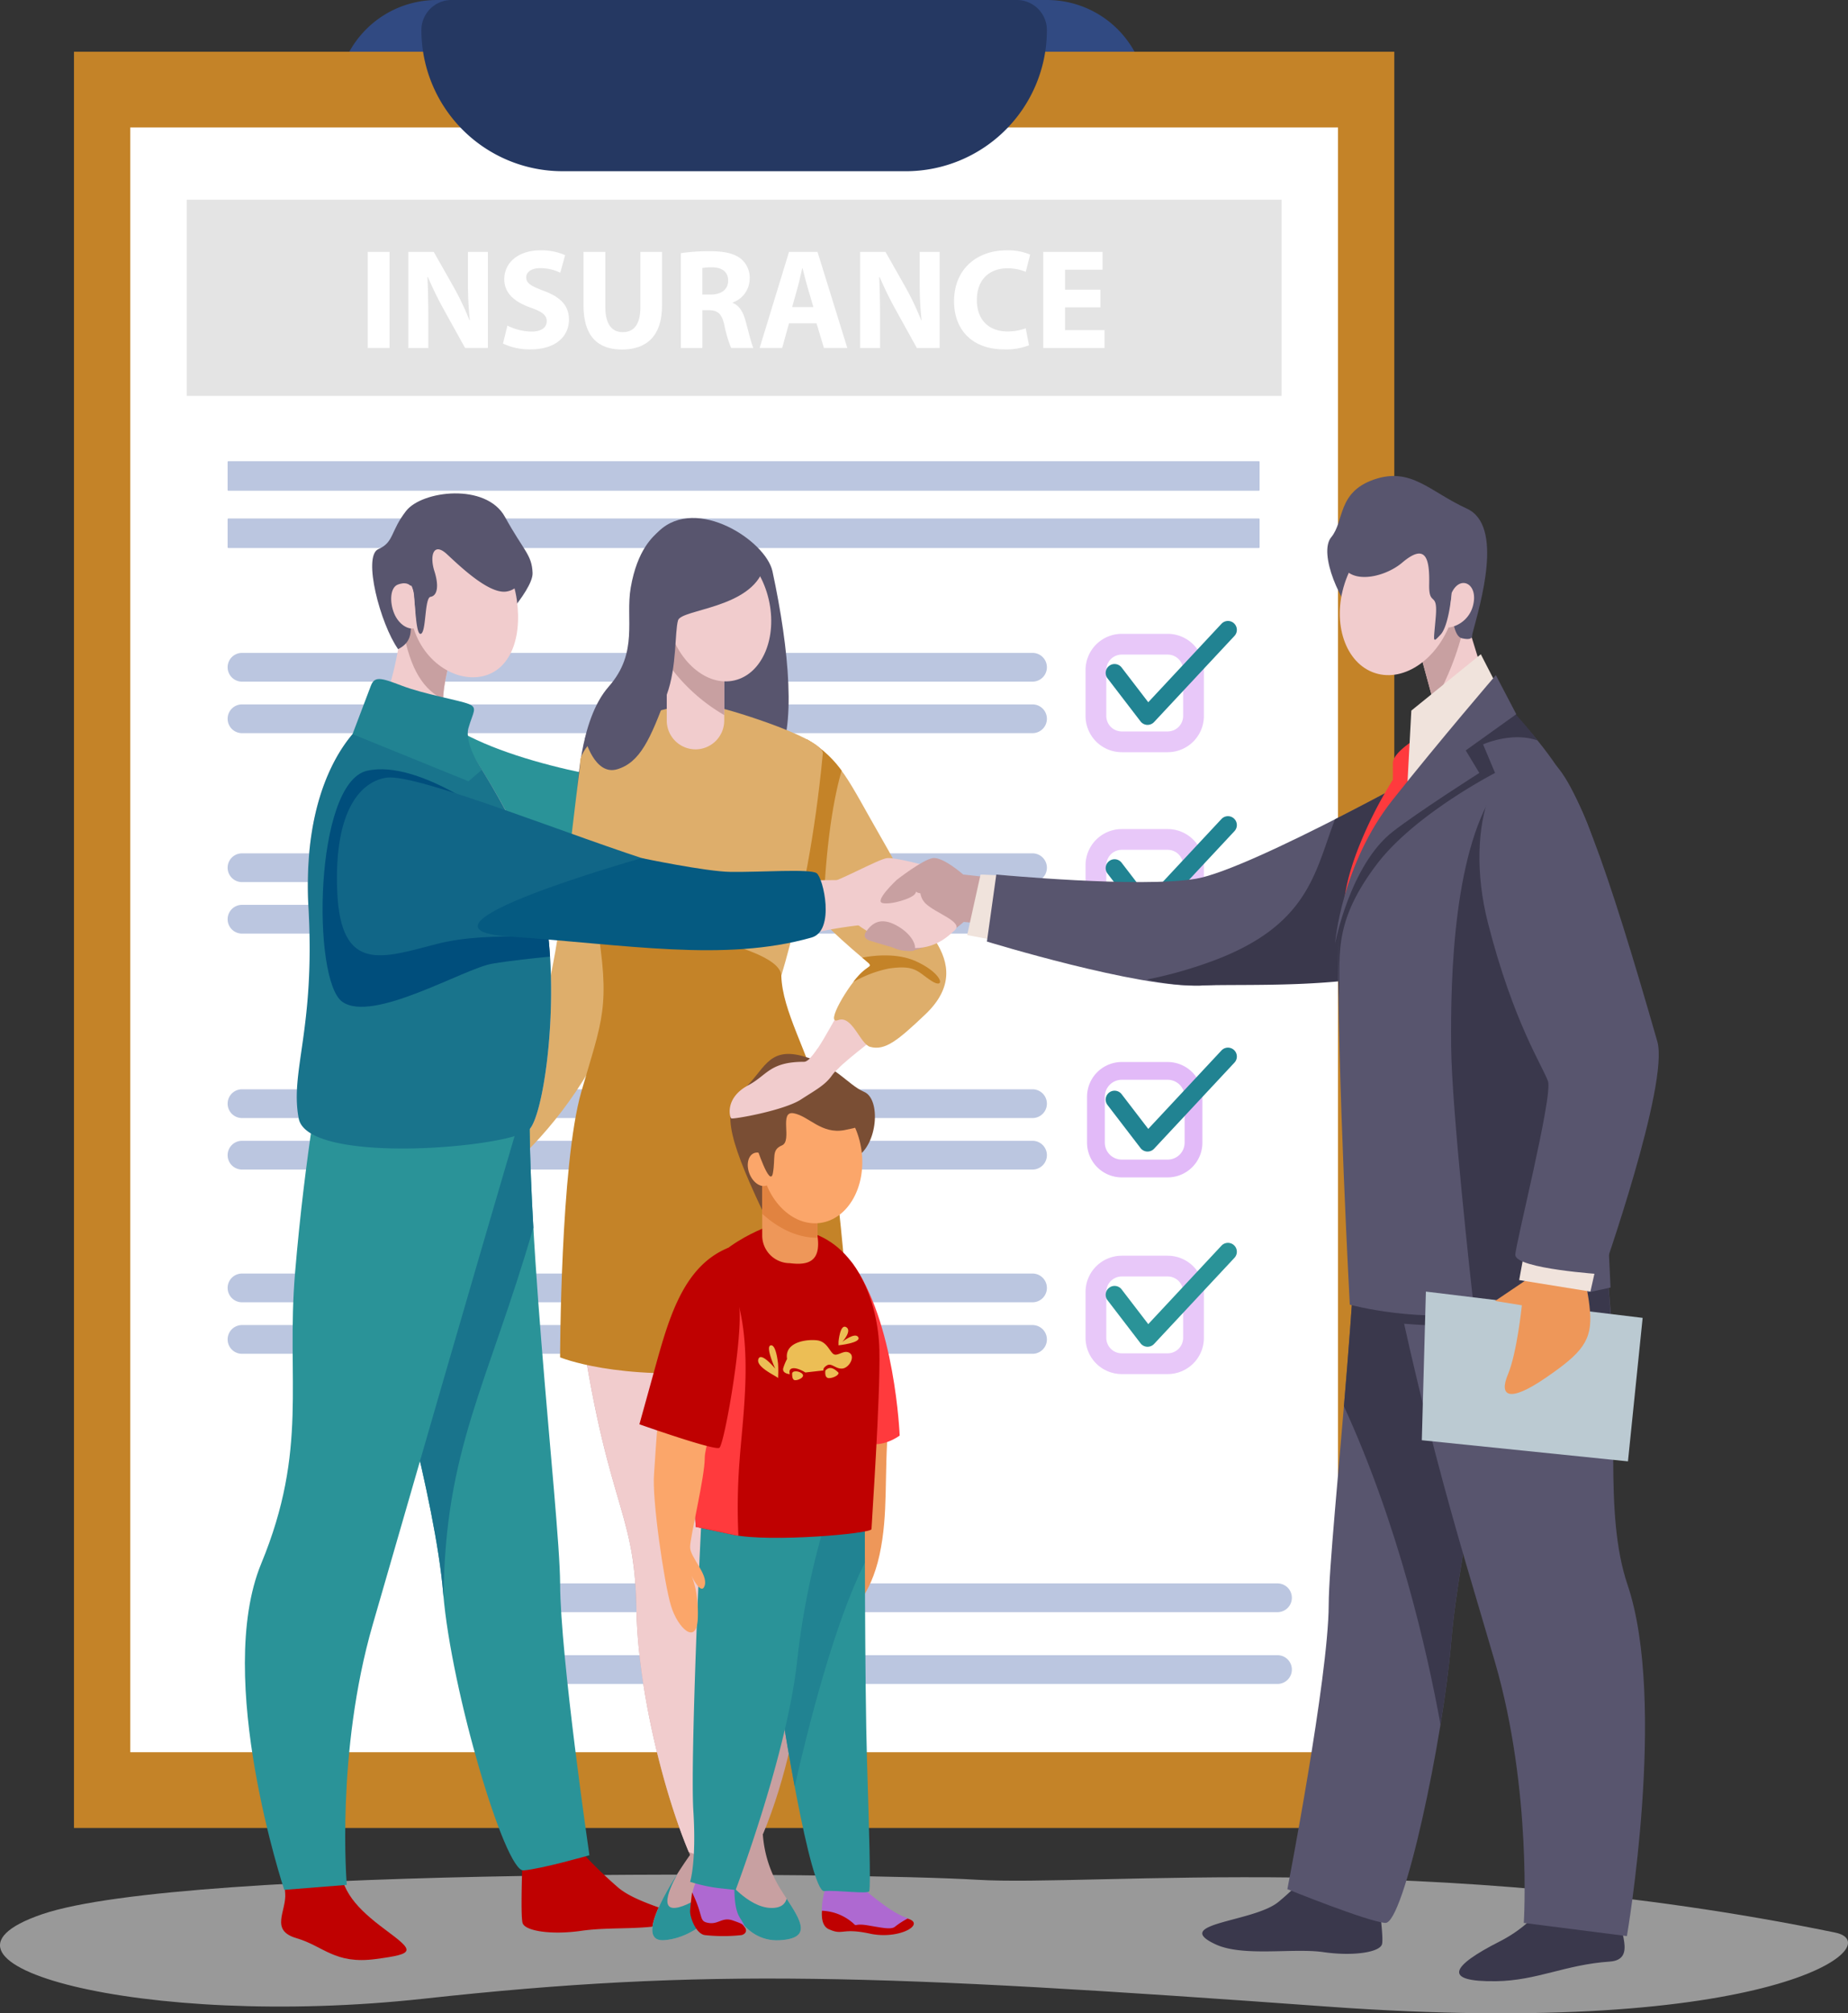 <svg xmlns="http://www.w3.org/2000/svg" xmlns:xlink="http://www.w3.org/1999/xlink" id="Group_4854" data-name="Group 4854" width="495" height="539.24" viewBox="0 0 495 539.24"><rect x="0" y="0" width="495" height="539.24" fill="#333333" stroke="none"/><defs><clipPath id="clip-path"><rect id="Rectangle_2919" data-name="Rectangle 2919" width="495" height="539.24" fill="none"></rect></clipPath><clipPath id="clip-path-2"><rect id="Rectangle_2918" data-name="Rectangle 2918" width="495.001" height="539.241" fill="none"></rect></clipPath><clipPath id="clip-path-3"><rect id="Rectangle_2912" data-name="Rectangle 2912" width="31.698" height="31.698" fill="none"></rect></clipPath><clipPath id="clip-path-6"><rect id="Rectangle_2917" data-name="Rectangle 2917" width="495" height="37.141" fill="#fff"></rect></clipPath></defs><g id="Group_4853" data-name="Group 4853" clip-path="url(#clip-path)"><g id="Group_4852" data-name="Group 4852" transform="translate(0 -0.001)"><g id="Group_4851" data-name="Group 4851" clip-path="url(#clip-path-2)"><path id="Path_3177" data-name="Path 3177" d="M227.45,26.749H444.405A26.75,26.75,0,0,0,417.655,0H254.2A26.75,26.75,0,0,0,227.45,26.749" transform="translate(-137.196 0.002)" fill="#314a82"></path><rect id="Rectangle_2910" data-name="Rectangle 2910" width="353.656" height="475.74" transform="translate(19.817 13.853)" fill="#c48328"></rect><rect id="Rectangle_2911" data-name="Rectangle 2911" width="323.494" height="435.165" transform="translate(34.898 34.14)" fill="#fff"></rect><path id="Path_3178" data-name="Path 3178" d="M429.868,319.219H153.845a.2.2,0,0,1-.2-.2v-7.51a.2.2,0,0,1,.2-.2H429.868a.2.2,0,0,1,.2.2v7.51a.2.2,0,0,1-.2.2" transform="translate(-92.678 -187.781)" fill="#bbc6e0"></path><path id="Path_3179" data-name="Path 3179" d="M429.868,357.881H153.845a.2.2,0,0,1-.2-.2v-7.51a.2.2,0,0,1,.2-.2H429.868a.2.2,0,0,1,.2.2v7.51a.2.2,0,0,1-.2.2" transform="translate(-92.678 -211.101)" fill="#bbc6e0"></path><path id="Path_3180" data-name="Path 3180" d="M369.247,448.387H157.5a3.849,3.849,0,1,1,0-7.7H369.247a3.849,3.849,0,1,1,0,7.7" transform="translate(-92.678 -265.818)" fill="#bbc6e0"></path><path id="Path_3181" data-name="Path 3181" d="M369.247,483.155H157.5a3.849,3.849,0,1,1,0-7.7H369.247a3.849,3.849,0,1,1,0,7.7" transform="translate(-92.678 -286.79)" fill="#bbc6e0"></path><path id="Path_3182" data-name="Path 3182" d="M369.247,583.69H157.5a3.849,3.849,0,1,1,0-7.7H369.247a3.849,3.849,0,1,1,0,7.7" transform="translate(-92.678 -347.431)" fill="#bbc6e0"></path><path id="Path_3183" data-name="Path 3183" d="M369.247,618.457H157.5a3.849,3.849,0,1,1,0-7.7H369.247a3.849,3.849,0,1,1,0,7.7" transform="translate(-92.678 -368.403)" fill="#bbc6e0"></path><path id="Path_3184" data-name="Path 3184" d="M369.247,742.949H157.5a3.849,3.849,0,1,1,0-7.7H369.247a3.849,3.849,0,1,1,0,7.7" transform="translate(-92.678 -443.495)" fill="#bbc6e0"></path><path id="Path_3185" data-name="Path 3185" d="M369.247,777.717H157.5a3.849,3.849,0,0,1,0-7.7H369.247a3.849,3.849,0,0,1,0,7.7" transform="translate(-92.678 -464.467)" fill="#bbc6e0"></path><path id="Path_3186" data-name="Path 3186" d="M369.247,867.309H157.5a3.849,3.849,0,1,1,0-7.7H369.247a3.849,3.849,0,1,1,0,7.7" transform="translate(-92.678 -518.508)" fill="#bbc6e0"></path><path id="Path_3187" data-name="Path 3187" d="M369.247,902.077H157.5a3.849,3.849,0,0,1,0-7.7H369.247a3.849,3.849,0,0,1,0,7.7" transform="translate(-92.678 -539.479)" fill="#bbc6e0"></path><path id="Path_3188" data-name="Path 3188" d="M534.608,1076.461H322.857a3.849,3.849,0,1,1,0-7.7H534.608a3.849,3.849,0,1,1,0,7.7" transform="translate(-192.423 -644.666)" fill="#bbc6e0"></path><path id="Path_3189" data-name="Path 3189" d="M534.608,1124.913H322.857a3.849,3.849,0,1,1,0-7.7H534.608a3.849,3.849,0,1,1,0,7.7" transform="translate(-192.423 -673.892)" fill="#bbc6e0"></path><g id="Group_4841" data-name="Group 4841" transform="translate(290.772 169.769)" opacity="0.8"><g id="Group_4840" data-name="Group 4840"><g id="Group_4839" data-name="Group 4839" clip-path="url(#clip-path-3)"><path id="Path_3190" data-name="Path 3190" d="M754.775,459.53h-12.3a9.709,9.709,0,0,1-9.7-9.7v-12.3a9.709,9.709,0,0,1,9.7-9.7h12.3a9.709,9.709,0,0,1,9.7,9.7v12.3a9.709,9.709,0,0,1-9.7,9.7m-12.3-26.143a4.147,4.147,0,0,0-4.142,4.143v12.3a4.147,4.147,0,0,0,4.142,4.143h12.3a4.147,4.147,0,0,0,4.142-4.143v-12.3a4.147,4.147,0,0,0-4.142-4.143Z" transform="translate(-732.775 -427.832)" fill="#e2baf8"></path></g></g></g><g id="Group_4844" data-name="Group 4844" transform="translate(290.772 222.054)" opacity="0.8"><g id="Group_4843" data-name="Group 4843"><g id="Group_4842" data-name="Group 4842" clip-path="url(#clip-path-3)"><path id="Path_3191" data-name="Path 3191" d="M754.775,591.3h-12.3a9.709,9.709,0,0,1-9.7-9.7v-12.3a9.709,9.709,0,0,1,9.7-9.7h12.3a9.709,9.709,0,0,1,9.7,9.7v12.3a9.709,9.709,0,0,1-9.7,9.7m-12.3-26.143a4.147,4.147,0,0,0-4.142,4.142v12.3a4.147,4.147,0,0,0,4.142,4.143h12.3a4.148,4.148,0,0,0,4.142-4.143v-12.3a4.147,4.147,0,0,0-4.142-4.142Z" transform="translate(-732.775 -559.597)" fill="#e2baf8"></path></g></g></g><path id="Path_3192" data-name="Path 3192" d="M757.592,446.972c-.039,0-.077,0-.115,0a2.381,2.381,0,0,1-1.775-.93l-8.843-11.534a2.381,2.381,0,0,1,3.779-2.9l7.131,9.3,19.61-21.011a2.381,2.381,0,1,1,3.482,3.249l-21.529,23.067a2.381,2.381,0,0,1-1.741.756" transform="translate(-450.202 -252.823)" fill="#218392"></path><path id="Path_3193" data-name="Path 3193" d="M757.592,578.738c-.039,0-.077,0-.115,0a2.381,2.381,0,0,1-1.775-.93l-8.843-11.533a2.381,2.381,0,0,1,3.779-2.9l7.131,9.3,19.61-21.011a2.381,2.381,0,1,1,3.482,3.249l-21.529,23.067a2.381,2.381,0,0,1-1.741.756" transform="translate(-450.202 -332.302)" fill="#218392"></path><path id="Path_3194" data-name="Path 3194" d="M755.378,747.727h-12.3a9.311,9.311,0,0,1-9.3-9.3v-12.3a9.311,9.311,0,0,1,9.3-9.3h12.3a9.311,9.311,0,0,1,9.3,9.3v12.3a9.311,9.311,0,0,1-9.3,9.3m-12.3-26.143a4.544,4.544,0,0,0-4.539,4.539v12.3a4.544,4.544,0,0,0,4.539,4.539h12.3a4.544,4.544,0,0,0,4.539-4.539v-12.3a4.544,4.544,0,0,0-4.539-4.539Z" transform="translate(-442.606 -432.379)" fill="#e2baf8"></path><g id="Group_4847" data-name="Group 4847" transform="translate(290.772 336.332)" opacity="0.8"><g id="Group_4846" data-name="Group 4846"><g id="Group_4845" data-name="Group 4845" clip-path="url(#clip-path-3)"><path id="Path_3195" data-name="Path 3195" d="M754.775,879.285h-12.3a9.709,9.709,0,0,1-9.7-9.7v-12.3a9.709,9.709,0,0,1,9.7-9.7h12.3a9.709,9.709,0,0,1,9.7,9.7v12.3a9.709,9.709,0,0,1-9.7,9.7m-12.3-26.143a4.147,4.147,0,0,0-4.142,4.142v12.3a4.147,4.147,0,0,0,4.142,4.143h12.3a4.147,4.147,0,0,0,4.142-4.143v-12.3a4.147,4.147,0,0,0-4.142-4.142Z" transform="translate(-732.775 -847.587)" fill="#e2baf8"></path></g></g></g><path id="Path_3196" data-name="Path 3196" d="M757.592,734.963c-.039,0-.077,0-.115,0a2.381,2.381,0,0,1-1.775-.93L746.86,722.5a2.381,2.381,0,0,1,3.779-2.9l7.131,9.3,19.61-21.011a2.381,2.381,0,0,1,3.482,3.249l-21.529,23.067a2.381,2.381,0,0,1-1.741.756" transform="translate(-450.202 -426.536)" fill="#218392"></path><path id="Path_3197" data-name="Path 3197" d="M757.592,866.728c-.039,0-.077,0-.115,0a2.381,2.381,0,0,1-1.775-.93l-8.843-11.533a2.381,2.381,0,0,1,3.779-2.9l7.131,9.3,19.61-21.011a2.381,2.381,0,1,1,3.482,3.249l-21.529,23.067a2.382,2.382,0,0,1-1.741.756" transform="translate(-450.202 -506.015)" fill="#2a9398"></path><path id="Path_3198" data-name="Path 3198" d="M414.2,45.856h-91.95a37.8,37.8,0,0,1-37.8-37.8A8.06,8.06,0,0,1,292.507,0H443.935a8.06,8.06,0,0,1,8.06,8.06,37.8,37.8,0,0,1-37.8,37.8" transform="translate(-171.576 0.002)" fill="#253862"></path><path id="Path_3199" data-name="Path 3199" d="M459.659,38.5h-153a1.289,1.289,0,0,1-1.289-1.289V7.5a.275.275,0,0,1,.275-.275H460.673a.275.275,0,0,1,.275.275V37.207a1.289,1.289,0,0,1-1.289,1.289" transform="translate(-184.196 -4.355)" fill="#3d415f" opacity="0"></path><rect id="Rectangle_2915" data-name="Rectangle 2915" width="293.252" height="52.546" transform="translate(50.019 53.494)" fill="#e4e4e4"></rect><rect id="Rectangle_2916" data-name="Rectangle 2916" width="5.841" height="25.73" transform="translate(98.502 67.47)" fill="#fff"></rect><path id="Path_3200" data-name="Path 3200" d="M275.652,195.759v-25.73h6.8l5.345,9.429a74.666,74.666,0,0,1,4.2,8.818h.114a95.482,95.482,0,0,1-.5-10.727v-7.52h5.345v25.73h-6.108l-5.5-9.926a95.538,95.538,0,0,1-4.466-9.086l-.115.038c.152,3.4.229,7.024.229,11.224v7.75Z" transform="translate(-166.271 -102.559)" fill="#fff"></path><path id="Path_3201" data-name="Path 3201" d="M340.713,189.127a14.846,14.846,0,0,0,6.452,1.6c2.672,0,4.085-1.107,4.085-2.786,0-1.6-1.222-2.52-4.314-3.627-4.276-1.489-7.063-3.856-7.063-7.6,0-4.39,3.665-7.75,9.735-7.75a15.761,15.761,0,0,1,6.566,1.3l-1.3,4.7a12.233,12.233,0,0,0-5.383-1.222c-2.52,0-3.741,1.146-3.741,2.482,0,1.642,1.45,2.367,4.772,3.627,4.543,1.68,6.68,4.047,6.68,7.673,0,4.314-3.321,7.979-10.384,7.979a16.835,16.835,0,0,1-7.291-1.565Z" transform="translate(-204.801 -101.92)" fill="#fff"></path><path id="Path_3202" data-name="Path 3202" d="M399.724,170.028V184.84c0,4.428,1.68,6.681,4.657,6.681,3.055,0,4.734-2.138,4.734-6.681V170.028h5.8v14.43c0,7.941-4.009,11.72-10.727,11.72-6.49,0-10.308-3.588-10.308-11.8V170.028Z" transform="translate(-237.586 -102.558)" fill="#fff"></path><path id="Path_3203" data-name="Path 3203" d="M459.587,170.082a51.162,51.162,0,0,1,7.75-.534c3.817,0,6.489.572,8.322,2.023a6.533,6.533,0,0,1,2.367,5.383,6.829,6.829,0,0,1-4.543,6.337v.114c1.794.725,2.787,2.443,3.436,4.81.8,2.9,1.6,6.261,2.1,7.254h-5.955a32.172,32.172,0,0,1-1.794-5.994c-.687-3.207-1.794-4.085-4.161-4.123h-1.756v10.117h-5.764Zm5.764,11.071h2.29c2.9,0,4.619-1.451,4.619-3.7,0-2.367-1.6-3.55-4.276-3.588a14.556,14.556,0,0,0-2.634.19Z" transform="translate(-277.219 -102.269)" fill="#fff"></path><path id="Path_3204" data-name="Path 3204" d="M520.647,189.154l-1.832,6.6h-6.032l7.864-25.73h7.635l7.979,25.73H530l-1.985-6.6Zm6.528-4.352-1.6-5.459c-.458-1.527-.916-3.436-1.3-4.963H524.2c-.382,1.527-.763,3.474-1.183,4.963l-1.527,5.459Z" transform="translate(-309.306 -102.558)" fill="#fff"></path><path id="Path_3205" data-name="Path 3205" d="M580.6,195.759v-25.73h6.8l5.345,9.429a74.661,74.661,0,0,1,4.2,8.818h.114a95.5,95.5,0,0,1-.5-10.727v-7.52h5.345v25.73H595.8l-5.5-9.926a95.526,95.526,0,0,1-4.466-9.086l-.115.038c.152,3.4.229,7.024.229,11.224v7.75Z" transform="translate(-350.215 -102.559)" fill="#fff"></path><path id="Path_3206" data-name="Path 3206" d="M664.081,194.395a16.574,16.574,0,0,1-6.6,1.107c-8.9,0-13.476-5.535-13.476-12.865,0-8.78,6.261-13.667,14.049-13.667a15.169,15.169,0,0,1,6.337,1.146l-1.184,4.619a12.555,12.555,0,0,0-4.886-.954c-4.619,0-8.208,2.786-8.208,8.513,0,5.154,3.054,8.4,8.246,8.4a14.53,14.53,0,0,0,4.848-.84Z" transform="translate(-388.455 -101.92)" fill="#fff"></path><path id="Path_3207" data-name="Path 3207" d="M719.529,184.879h-9.467v6.108h10.575v4.772H704.221v-25.73H720.1V174.8h-10.04v5.344h9.467Z" transform="translate(-424.779 -102.559)" fill="#fff"></path><g id="Group_4850" data-name="Group 4850" transform="translate(0 502.1)" opacity="0.5"><g id="Group_4849" data-name="Group 4849"><g id="Group_4848" data-name="Group 4848" clip-path="url(#clip-path-6)"><path id="Path_3209" data-name="Path 3209" d="M491.548,1280.851c-108.569-22.338-198.729-12.243-229.94-14.146s-212.105-3.834-250.322,9.234,26.82,30.9,102.265,22.623,121.85-6.6,241.962,2.114,150.877-16.771,136.036-19.824" transform="translate(0 -1265.34)" fill="#fff"></path></g></g></g><path id="Path_3210" data-name="Path 3210" d="M299.329,486.782c16.3,11.771,51.307,16.9,62.474,17.5s-6.2,31.388-6.2,31.388-30.018,3.622-44.2,0-12.072-48.892-12.072-48.892" transform="translate(-180.485 -293.621)" fill="#2a9398"></path><path id="Path_3211" data-name="Path 3211" d="M205.34,1249.867c.2,8.048,4.788,12.837,12.273,18.41,7.847,5.843,8.25,6.484-2.615,7.92s-13.883-3.493-21.127-5.606-2.616-7.243-3.018-12.073-1.089-12.676-1.089-12.676Z" transform="translate(-114.464 -751.48)" fill="#bf0101"></path><path id="Path_3212" data-name="Path 3212" d="M366.617,1245.843a121.522,121.522,0,0,0,11.267,11.145c6.439,5.555,22.736,7.448,14.889,9.52s-16.637.953-24.717,2.116-15.122.038-15.725-2.116,0-17.445,0-17.445Z" transform="translate(-212.361 -751.48)" fill="#bf0101"></path><path id="Path_3213" data-name="Path 3213" d="M410.946,353.126c10.1-9.589,28.666,2.636,30.417,10.763,4.5,20.907,6.5,42.526,1.017,51.02s-54.28,13.836-53.685,10.823.732-21.782,8.814-30.96,4.41-18.043,5.891-26.52c1.781-10.194,5.929-13.59,7.546-15.125" transform="translate(-234.454 -210.883)" fill="#58556e"></path><path id="Path_3214" data-name="Path 3214" d="M343.229,512.472c-3.44,24.363-6.76,70.237-16.72,81.4s-15.5,37.8-15.5,37.8,32.187-17.577,45.36-60.794c4.133-13.557-5.952-45.213-8.4-48.231s-4.74-10.178-4.74-10.178" transform="translate(-187.596 -309.117)" fill="#deae6b"></path><path id="Path_3215" data-name="Path 3215" d="M522.475,681.111c-1.989,2.415-7.319,14.119-10.021,14.119-9.205,0-9.884,3.609-14.878,6.253-6.413,3.4-5.055,8.6-4.6,8.9s14.1-2.089,18.681-5.073c3.8-2.478,6.506-3.83,8.362-6.546S532.371,688.2,532.371,688.2Z" transform="translate(-297.094 -410.839)" fill="#f1cccd"></path><path id="Path_3216" data-name="Path 3216" d="M532.137,498.972c9.312,5.626,11.023,10.857,20.177,26.752s10.764,21.629,14.386,27.364,4.829,12.374-2.817,19.617c-7.3,6.919-10.713,9.743-14.721,8.662-2.7-.729-4.834-8.594-8.587-7.169s2.886-9.641,6.306-12.76c1.863-1.7,2.616-1.569,2.012-2.344s-12.072-9.326-21.629-21.7,4.872-38.422,4.872-38.422" transform="translate(-316.068 -300.974)" fill="#deae6b"></path><path id="Path_3217" data-name="Path 3217" d="M592.751,646.427c-4.532-2.034-10.194-1.744-14.353-.956,1.069.9,1.744,1.458,1.878,1.631.6.775-.149.645-2.012,2.344a20.33,20.33,0,0,0-2.243,2.548,32.266,32.266,0,0,1,9.486-3.6c7.243-1.056,7.7.906,11.469,3.32s3.169-1.962-4.225-5.282" transform="translate(-347.451 -388.982)" fill="#c48328"></path><path id="Path_3218" data-name="Path 3218" d="M541.5,507.392a29.811,29.811,0,0,0-9.364-8.421s-14.43,26.048-4.872,38.422a113.492,113.492,0,0,0,9.27,10.5c.2-8.337,1.072-26.973,4.966-40.5" transform="translate(-316.068 -300.974)" fill="#c48328"></path><path id="Path_3219" data-name="Path 3219" d="M416.81,476.893c-12.474,2.817-22.541,6.5-25.117,13.732-1.25,3.512,5.986,61.467,13.229,67.906,13.98,12.426,37.022.8,37.022.8s10.463-26.056,14.614-69.8c1.08-3.946-23.869-11.692-27.893-12.5s-11.855-.15-11.855-.15" transform="translate(-236.18 -287.505)" fill="#deae6b"></path><path id="Path_3220" data-name="Path 3220" d="M450.419,1243.692s-17.094,23.659-6.833,22.822,16.962-11.4,16.962-11.4,3.561,11.979,13.823,11.422,4.474-6.833,0-14.16a32.155,32.155,0,0,1-4.45-14.179Z" transform="translate(-265.589 -746.868)" fill="#c8a0a1"></path><path id="Path_3221" data-name="Path 3221" d="M457.789,438.815a7.719,7.719,0,0,1-7.7-7.7V402.447a7.7,7.7,0,1,1,15.392,0v28.671a7.719,7.719,0,0,1-7.7,7.7" transform="translate(-271.492 -238.109)" fill="#f1cccd"></path><path id="Path_3222" data-name="Path 3222" d="M457.789,394.751a7.719,7.719,0,0,0-7.7,7.7v12.98a47.862,47.862,0,0,0,15.392,14.2V402.447a7.719,7.719,0,0,0-7.7-7.7" transform="translate(-271.492 -238.109)" fill="#c8a0a1"></path><path id="Path_3223" data-name="Path 3223" d="M476.764,380.635c2.406,10.256-1.69,19.988-9.149,21.738s-15.455-5.146-17.861-15.4,1.69-19.988,9.149-21.738,15.455,5.146,17.861,15.4" transform="translate(-270.872 -220.141)" fill="#f1cccd"></path><path id="Path_3224" data-name="Path 3224" d="M402.525,659.942s-23.992,18.108-16.3,77.41,15.844,57.491,16.3,86.01,12.675,67.9,19.918,75.6,25.03-33.559,25.03-70.178c0-21.4.01-31.676,4.99-65.176s3.932-82.389-15.986-103.665-33.951,0-33.951,0" transform="translate(-232.051 -392.366)" fill="#c8a0a1"></path><path id="Path_3225" data-name="Path 3225" d="M426.579,879.192c-.02-14.033-4.665-43.861-3.609-85.09l-30.6,40.785c7.214,48.285,14.355,48.455,14.778,75.1.343,21.61,7.443,49.454,14.015,65.027,4.27,1.533,7.139,3.332,7.9,5.592a24.214,24.214,0,0,0,2.092,5.188c.144-.093.29-.194.436-.3.351-2.526-1.481-15.415-3.487-34.167-3.39-31.7-1.5-58.1-1.522-72.134" transform="translate(-236.673 -478.994)" fill="#f1cccd"></path><path id="Path_3226" data-name="Path 3226" d="M387.753,620.936c3.99,23.445,1.595,26.614-4,46.08s-5.666,71.072-5.666,71.072,15.165,6.337,44.514,3.621,33.422-5.885,33.422-5.885-3.337-50.248-7.554-65.187-10.81-25.155-11.135-34.759-49.583-14.942-49.583-14.942" transform="translate(-228.059 -374.542)" fill="#c48328"></path><path id="Path_3227" data-name="Path 3227" d="M443.586,1281.158c10.262-.837,16.962-11.4,16.962-11.4s3.561,11.979,13.822,11.422c8.813-.479,5.788-5.175,1.925-11.133-.352,1.339-1.443,2.591-4.339,2.479-6.061-.234-11.755-7.6-11.755-7.6s-10.578,8.149-14.5,7.568,1.909-10.015,1.914-10.023c-4.368,6.743-11.55,19.3-4.026,18.684" transform="translate(-265.588 -761.511)" fill="#2a9398"></path><path id="Path_3228" data-name="Path 3228" d="M577.679,957.7c-1.207,13.581.052,23.843-2.388,35.01s-7.574,14.788-7.574,14.788l-4.524-52.213Z" transform="translate(-339.712 -576.217)" fill="#ee9759"></path><path id="Path_3229" data-name="Path 3229" d="M501.523,753.227c-9.758-20.674-10.714-27.464-5.131-32.293s6.489-11.469,15.694-9.054,12.223,7.7,16.751,9.658,3.622,14.185-2.113,17.505-25.2,14.184-25.2,14.184" transform="translate(-297.358 -429.089)" fill="#7a4e34"></path><path id="Path_3230" data-name="Path 3230" d="M478.542,1269.7s-.4,6.269,1.333,9.093,3.019,4.107-3.527,4.235-8.342-1.54-8.856-5.519-.446-5.173.483-7.592,10.567-.218,10.567-.218" transform="translate(-281.794 -765.315)" fill="#ae69d1"></path><path id="Path_3231" data-name="Path 3231" d="M565.356,1271.558s7.394,6.64,11.771,8.149-1.761,4.829-9.49,3.169-7.109.6-11.033-1.207-.327-11.446-.327-11.446Z" transform="translate(-334.632 -766.186)" fill="#ae69d1"></path><path id="Path_3232" data-name="Path 3232" d="M538.309,1001.475s0,50.4.6,70.019,1.008,32.9.617,35.077c-.165.917-8.477-.3-12.1,0s-11.292-45.036-14.474-69.482-4.527-42.253-4.527-42.253Z" transform="translate(-306.68 -600.074)" fill="#2a9398"></path><path id="Path_3233" data-name="Path 3233" d="M513.525,1040.843c1.5,11.508,3.99,27.644,6.587,41.471,3.57-15.761,10.613-43.762,18.8-59.95-.032-9.973-.032-17.134-.032-17.134l-18.761-4.169c-3.656.682-7.277,1.357-10.744,2,.594,6.762,1.923,20.639,4.154,37.781" transform="translate(-307.248 -603.83)" fill="#218392"></path><path id="Path_3234" data-name="Path 3234" d="M469.762,984.187c-1.509,24.748-3.85,81.811-3.054,94.465.864,13.732-.869,19.014-.869,19.014a41.52,41.52,0,0,0,8.752,1.811l3.445.382s13.758-36.3,16.474-61.347a208.043,208.043,0,0,1,9.96-44.667Z" transform="translate(-280.989 -593.651)" fill="#2a9398"></path><path id="Path_3235" data-name="Path 3235" d="M574.686,851.863c11.682,15.687,12.889,46.471,12.889,46.471s-4.764,3.622-9.324,1.811-3.565-48.282-3.565-48.282" transform="translate(-346.59 -513.835)" fill="#ff3a3d"></path><path id="Path_3236" data-name="Path 3236" d="M497.081,828.4C510.964,831.575,516.7,847.57,517,860.247s-2.113,46.78-2.113,47.987-27.162,3.622-37.122,1.509l-9.96-2.113s-2.717-50.4,0-62.776,20.523-18.108,20.523-18.108Z" transform="translate(-281.448 -498.684)" fill="#bf0101"></path><path id="Path_3237" data-name="Path 3237" d="M529.673,909.574c-.754-4.6,5.4-5.357,8.134-4.98s3.38,3.4,4.527,3.773,2.731-1.385,4.164-.353-.226,3.975-2.037,4.126-2.867-1.635-4.15-.818-.754,1.346-.981,1.346-4.754.528-4.754.528-1.961-1.282-3.32-1.132-.845,1.584-.845,1.584-2.249-.151-1.721-1.735a12.967,12.967,0,0,1,.981-2.339" transform="translate(-318.853 -545.591)" fill="#ecbe55"></path><path id="Path_3238" data-name="Path 3238" d="M557.076,924.035c1.377-1.529,2.792-.075,3.4.453s-1.066,1.569-2.415,1.584-.981-2.037-.981-2.037" transform="translate(-335.995 -556.958)" fill="#ecbe55"></path><path id="Path_3239" data-name="Path 3239" d="M534.7,926.374c-.151-1.132,2.113-.906,2.792,0s-1.509,1.811-2.188,1.584-.6-1.584-.6-1.584" transform="translate(-322.52 -558.317)" fill="#ecbe55"></path><path id="Path_3240" data-name="Path 3240" d="M517.089,916.844c-.151-.453-5.96-2.867-5.281-5.055s4.527,2.528,4.527,2.528-2.641-5.772-1.283-6.225,1.886,3.622,2.037,4.829a32.244,32.244,0,0,1,0,3.924" transform="translate(-308.684 -547.73)" fill="#ecbe55"></path><path id="Path_3241" data-name="Path 3241" d="M566.022,899.512s.4-4.9,2.061-3.924-1.031,3.924-1.031,3.924,3.445-2.716,4.275-1.207-5.305,2.153-5.305,2.153Z" transform="translate(-341.419 -540.131)" fill="#ecbe55"></path><path id="Path_3242" data-name="Path 3242" d="M479.591,904.371c1.222-15.392,4.513-36.82-4.843-52.213l-2.5-.294a17.858,17.858,0,0,0-4.437,8.141c-2.716,12.374,0,62.776,0,62.776l9.96,2.113c.452.1.941.182,1.459.26a162.438,162.438,0,0,1,.366-20.783" transform="translate(-281.448 -513.835)" fill="#ff3a3d"></path><path id="Path_3243" data-name="Path 3243" d="M521.91,809.481a7.416,7.416,0,0,1-7.394-7.394V788.505a7.394,7.394,0,0,1,14.788,0v13.582c1.071,7.1-2.626,8-7.394,7.394" transform="translate(-310.351 -471.158)" fill="#ee9759"></path><path id="Path_3244" data-name="Path 3244" d="M529.3,802.683v-17.95a3.632,3.632,0,0,0-3.622-3.622h-7.545a3.632,3.632,0,0,0-3.622,3.622v11.514c5.863,5.3,11.213,6.453,14.788,6.436" transform="translate(-310.351 -471.158)" fill="#e18340"></path><path id="Path_3245" data-name="Path 3245" d="M540.283,752.353c1.346,9.716-3.586,18.427-11.015,19.456s-14.544-6.012-15.89-15.728,3.586-18.427,11.015-19.456,14.544,6.012,15.89,15.728" transform="translate(-309.531 -444.264)" fill="#fba66a"></path><path id="Path_3246" data-name="Path 3246" d="M456.731,852.606c-13.53,6.036-14.737,49.8-15.341,56.438s2.716,29.275,4.527,35.311,6.932,10.821,7.2,3.308-1.771-11.457-1.771-11.457,2.716,5.734,3.622,2.717-3.924-7.545-3.924-10.262,3.924-18.712,3.924-23.843,7.545-21.73,7.545-35.311-5.785-16.9-5.785-16.9" transform="translate(-266.198 -514.283)" fill="#fba66a"></path><path id="Path_3247" data-name="Path 3247" d="M455.444,842.2c-12.364,5.035-16.131,19.521-19.982,33.4l-3.851,13.883s20.221,7.157,21.429,6.295,5.734-25.912,5.432-36.174a58.38,58.38,0,0,0-3.028-17.409" transform="translate(-260.344 -508.006)" fill="#bf0101"></path><path id="Path_3248" data-name="Path 3248" d="M511.062,781.315c.91,2.4.334,4.841-1.288,5.457s-3.674-.83-4.585-3.228-.334-4.841,1.288-5.457,3.674.83,4.585,3.228" transform="translate(-304.465 -469.248)" fill="#fba66a"></path><path id="Path_3249" data-name="Path 3249" d="M506.084,747.433s3.758,11.649,4.52,7.409-.446-6.2,2.421-7.409-.905-9.356,3.169-8.6,7.394,5.675,13.581,4.5,8.752-2.536,6.187-6.006-23.692-6.791-23.692-6.791l-8.982,10.288Z" transform="translate(-303.579 -440.649)" fill="#7a4e34"></path><path id="Path_3250" data-name="Path 3250" d="M556.6,1294.627c3.924,1.811,3.3-.453,11.033,1.207s14.806-2.415,10.43-3.924c-.1-.035-.21-.076-.317-.116a21.738,21.738,0,0,0-3.44,2.228c-1.006.8-3.622.2-7.22-.4s-2.974.437-3.846-.5a13.3,13.3,0,0,0-8.442-3.414c-.145,2.152.205,4.186,1.8,4.923" transform="translate(-334.633 -777.936)" fill="#bf0101"></path><path id="Path_3251" data-name="Path 3251" d="M466.361,1277.3c3.219,6.559,1.683,7.728,4.4,8.184s3.636-1.665,6.539-.652,2.506,1.006,3.164,1.811.357,1.787-.85,2.1a45.755,45.755,0,0,1-9.859,0c-2.414-.39-4.024-4.9-3.923-6.521s.53-4.923.53-4.923" transform="translate(-280.982 -770.453)" fill="#bf0101"></path><path id="Path_3252" data-name="Path 3252" d="M258.175,374.74c-4.767-6.7-9.555-24.918-5.3-26.78s3.192-4.788,7.449-10.242,21.414-7.581,26.468,1.6,7.222,10.109,7.4,15.03S282.27,371.5,282.27,371.5Z" transform="translate(-151.538 -200.878)" fill="#58556e"></path><path id="Path_3253" data-name="Path 3253" d="M516.154,707.548c-1.389,2.083-2.718,3.628-3.7,3.628-9.205,0-9.884,3.609-14.878,6.253-6.413,3.4-5.055,8.6-4.6,8.9s14.1-2.089,18.681-5.074c3.8-2.478,6.506-3.83,8.362-6.546a14.481,14.481,0,0,1,1.878-2.029,42.265,42.265,0,0,1-5.74-5.136" transform="translate(-297.094 -426.785)" fill="#f1cccd"></path><path id="Path_3254" data-name="Path 3254" d="M235.125,378.779s-3.018,37.155-9.658,41.213-19.315,19.148-17.5,51.744,4.226,46.654,6.64,59.242,47.685,4.917,52.515,0,10.262-49.885,0-72.672-21.73-35.665-22.938-41.3,6.64-28.269,6.64-28.269Z" transform="translate(-125.335 -228.475)" fill="#f1cccd"></path><path id="Path_3255" data-name="Path 3255" d="M282.517,415.789c-.151-7.1,6.763-27.05,6.763-27.05l-15.694-9.96s-.658,8.1-2.036,17.148c2.036,12.58,6.11,17.409,10.966,19.862" transform="translate(-163.797 -228.475)" fill="#c8a0a1"></path><path id="Path_3256" data-name="Path 3256" d="M305.233,377.887c1.512,10.914-2.248,19.459-10.106,20.548s-16.839-5.691-18.352-16.605,3.632-20.644,11.49-21.734,15.455,6.877,16.967,17.791" transform="translate(-166.789 -217.145)" fill="#f1cccd"></path><path id="Path_3258" data-name="Path 3258" d="M299.2,701.327c-3.169,38.113,7.548,124.124,7.621,143.589s7.849,72.692,7.849,72.692-12.675,3.642-17.655,4.065-19.362-48.238-21.49-74.041-15.587-71.594-15.587-71.594l4.609-78.562Z" transform="translate(-156.79 -420.71)" fill="#2a9398"></path><path id="Path_3259" data-name="Path 3259" d="M299.2,701.327l-34.653-3.851-4.609,78.562s13.459,45.791,15.587,71.594c.028.336.058.678.09,1.023.258-39.77,11.821-57.033,24.04-99.142-1.052-18.493-1.482-35.849-.456-48.186" transform="translate(-156.79 -420.71)" fill="#19748c"></path><path id="Path_3260" data-name="Path 3260" d="M240.756,726.487c-16.3,55.228-31.235,107.287-41.194,141.691s-6.966,69.77-6.966,69.77l-16.749,1.336s-18.837-56.709-6.162-87.4,6.646-49.185,9.054-77.862c2.716-32.35,7.283-55.989,7.283-55.989Z" transform="translate(-99.707 -433.109)" fill="#2a9398"></path><path id="Path_3261" data-name="Path 3261" d="M262.612,519.687a215.954,215.954,0,0,0-15.8-28.549,61.254,61.254,0,0,0-7.244-.576c-4.671-.092-12.8-6.085-17.653-10.022a4.264,4.264,0,0,1-.953.833c-6.64,4.058-19.316,19.148-17.5,51.743s-5.03,43.725-2.616,56.312,56.941,7.847,61.77,2.93,10.262-49.885,0-72.672" transform="translate(-120.831 -289.857)" fill="#19748c"></path><path id="Path_3262" data-name="Path 3262" d="M242.863,460.164l-4.9,12.928,31.058,12.625,3.587-3.079s-4.794-6.981-3.587-11.207,2.616-5.433,0-6.439-11.918-2.615-17.729-4.828-7.418-2.663-8.427,0" transform="translate(-143.536 -276.461)" fill="#218392"></path><path id="Path_3263" data-name="Path 3263" d="M278.668,569.412c-.617-9.7-2.292-19.16-5.546-26.386-1.2-2.663-2.414-5.182-3.628-7.578l-3.917-1.7s-21.73-17.348-35.915-14.112-14.788,56.078-6.639,61.871,32.595-8.913,40.14-10.191c4.9-.83,11.487-1.52,15.505-1.9" transform="translate(-131.341 -313.195)" fill="#004e7c"></path><path id="Path_3264" data-name="Path 3264" d="M339.6,551.028c-8.866-.015-17.94-.755-25.462-3.062-22.636-6.941-65.006-24.292-73.339-23.157-6.533.89-14.185,8.067-13.28,30.4s12.374,17.806,26.7,14.142,33.654-1.422,59.92,0c8.9.482,18.65-.954,27.648-3.061-.488-5.117-1.234-10.186-2.186-15.263" transform="translate(-137.196 -316.527)" fill="#116687"></path><path id="Path_3265" data-name="Path 3265" d="M551.073,594.386c-1.534-.832-14.594-.151-27.079-.469.777,4.36,2.8,11.577,3.265,15.98a109.621,109.621,0,0,1,24.068-4.284s2.527-9.717-.254-11.226" transform="translate(-316.068 -358.244)" fill="#f1cccd"></path><path id="Path_3266" data-name="Path 3266" d="M390.148,582.883c8,.127,21.275-.871,23.1.341s5.056,15.43-1.34,17.247c-23.384,6.639-49.641,1.867-81.029-.274s35.548-21,35.548-21,17.06,3.584,23.721,3.689" transform="translate(-194.531 -349.363)" fill="#055a81"></path><path id="Path_3267" data-name="Path 3267" d="M263.511,383.689c5.331-2.634,2.682-7.754,3.147-11.149s-1.017-6.113.256-5.885.988,13.032,2.594,12.948,1.009-9.66,2.7-9.926,2.36-2.649,1.03-6.845-.266-7.919,3.325-4.594,11.572,11.04,16.227,9.975a5.146,5.146,0,0,0,3.99-6.384c-.4-.532-12.37-13.966-12.37-13.966l-23.675,13.566-.665,12.37Z" transform="translate(-156.874 -209.828)" fill="#58556e"></path><path id="Path_3268" data-name="Path 3268" d="M270.166,396.817c.319,3.216.427,8.093.707,8.793-2.109.861-4.809-.868-6.03-3.861s-1.108-6.92,1.028-7.712c1.33-.494,3.924-.965,4.3,2.78" transform="translate(-159.279 -237.479)" fill="#f1cccd"></path><path id="Path_3269" data-name="Path 3269" d="M442.742,369.225c-3.357,10.865-22.069,11.016-22.975,14.034s-.279,12.453-3.018,19.919c-4.376,11.929-7.188,18.158-13.28,19.969s-8.656-8.282-8.656-8.282,10.919-14.4,11.523-14.705,6.351-37.122,6.351-37.122,14.625-2.683,15.38-3.077,11.318,4.284,11.318,4.284Z" transform="translate(-238.148 -217.11)" fill="#58556e"></path><path id="Path_3270" data-name="Path 3270" d="M557.24,586.057c2.328,0,14.249-6.675,16.513-6.884s11.167,2.216,11.167,2.216-17.175,13.314-17.491,13.141-10.189-8.473-10.189-8.473" transform="translate(-336.122 -349.344)" fill="#f1cccd"></path><path id="Path_3271" data-name="Path 3271" d="M625.929,606.427l-12.975-1.263s-6.947,6.153-13.28,7.583-11.469-5.352-11.469-5.352l9.831-11.524,17.332-1.955L628.5,595.26Z" transform="translate(-354.8 -358.244)" fill="#c8a0a1"></path><path id="Path_3272" data-name="Path 3272" d="M574.494,603.469s8.006,6.449,14.8,7.372,10.564-2.383,12.978-4.615-5.131-4.524-7.847-7.185-.754-7.064-.754-7.064H581.806Z" transform="translate(-346.529 -357.075)" fill="#f1cccd"></path><path id="Path_3273" data-name="Path 3273" d="M629.677,585l-13.126-1.44s-5.433-4.8-8.149-4.4S598.733,585,598.733,585s-5.95,5.568-3.875,6.172,8.112-1.152,8.866-2.538-1.509.48,5.282,0,7.545-1.679,7.545-1.679L629.677,588Z" transform="translate(-358.548 -349.328)" fill="#c8a0a1"></path><path id="Path_3274" data-name="Path 3274" d="M583.909,624.856c1.716-2.64,4.108-4.209,8.345-1.869s5.47,5.634,4.689,6.606-8.764-1.615-11.753-2.517c-2.321-.7-1.281-2.22-1.281-2.22" transform="translate(-352.068 -375.09)" fill="#c8a0a1"></path><path id="Path_3275" data-name="Path 3275" d="M934.725,363.85c2.279-8.586,8.521-29.3-1.41-33.839s-14.9-11.208-24.828-7.8S900.542,333.416,897,337.672s2.412,18.16,8.087,23.125,29.643,3.053,29.643,3.053" transform="translate(-540.415 -193.789)" fill="#58556e"></path><path id="Path_3276" data-name="Path 3276" d="M664.8,590.65l-8.36-.363-3.59,16.213,14.053,2.648Z" transform="translate(-393.791 -356.055)" fill="#f0e3dc"></path><path id="Path_3277" data-name="Path 3277" d="M805.7,511.684c13.128,18.447,5.131,32.55-11.242,44.511s-54.914,15.694-71.211,16.415S666.2,560.823,666.2,560.823l2.515-17.949s38.582,3.684,53.52,1.121,67.906-32.312,67.906-32.312Z" transform="translate(-401.848 -308.642)" fill="#58556e"></path><path id="Path_3278" data-name="Path 3278" d="M840.229,532.4c-4.678,2.5-10.078,5.343-15.648,8.177-5.41,14.077-6.929,28.512-33.176,38.089A115.884,115.884,0,0,1,774.2,583.5a62.976,62.976,0,0,0,14.188,1.611c11.813-.522,38.366.99,56.639-4.684-.549-14.048-4.334-36.261-4.8-48.02" transform="translate(-466.989 -321.139)" fill="#3a384c"></path><path id="Path_3279" data-name="Path 3279" d="M963.254,384.315l9.96,32.351-20.523,25.251,6.036-21.687-6.036-22.184Z" transform="translate(-574.654 -231.814)" fill="#f1cccd"></path><path id="Path_3280" data-name="Path 3280" d="M963.254,384.315l-10.563,13.731,6,22.057a75.721,75.721,0,0,0,8.571-22.767Z" transform="translate(-574.654 -231.814)" fill="#c8a0a1"></path><path id="Path_3281" data-name="Path 3281" d="M934.462,379.975c-3.432,10.68-12.656,17.268-20.6,14.715s-11.609-13.282-8.177-23.962,12.656-17.268,20.6-14.715,11.609,13.282,8.177,23.962" transform="translate(-545.521 -214.411)" fill="#f1cccd"></path><path id="Path_3282" data-name="Path 3282" d="M926.433,498.909s-6.068,3.622-6.052,6.439,0,4.426,0,4.426a111.588,111.588,0,0,0-9.239,18.278c-4.024,10.293-3.815,15.524-3.815,15.524l25.514-38.825Z" transform="translate(-547.29 -300.936)" fill="#ff3a3d"></path><path id="Path_3283" data-name="Path 3283" d="M1009.168,1264.238c-.2,8.048-9.077,13.731-13.289,15.87-13.205,6.7-15.493,10.893-1.006,10.68,10.959-.161,18.511-4.443,30.382-5.248,7.528-.51,2.1-8.874,2.507-13.7s-3.018-11.623-3.018-11.623Z" transform="translate(-594.116 -760.148)" fill="#3a384c"></path><path id="Path_3284" data-name="Path 3284" d="M841.193,1260.214a62.654,62.654,0,0,1-9.1,9.225c-6.439,5.555-29.134,5.739-17.052,11.439,7.34,3.463,20.853.953,28.933,2.116s15.122.038,15.725-2.116-1.655-16.868-1.655-16.868Z" transform="translate(-489.52 -760.148)" fill="#3a384c"></path><path id="Path_3285" data-name="Path 3285" d="M887.693,715.7c3.169,38.113-7.548,124.124-7.622,143.589S869,935.365,869,935.365s21.235,8.618,26.215,9.041,15.531-49.38,17.66-75.183,14.084-78.815,14.084-78.815l-4.609-78.562Z" transform="translate(-524.171 -429.378)" fill="#58556e"></path><path id="Path_3286" data-name="Path 3286" d="M933.049,970.038c1.316-8.063,2.335-15.774,2.853-22.061,2.129-25.8,14.084-78.815,14.084-78.815l-1.538-26.21-38.167-.542c-.794,14.025-1.949,28.714-3.1,42.371,14.661,31.962,22.313,65.637,25.87,85.258" transform="translate(-547.202 -508.132)" fill="#3a384c"></path><path id="Path_3287" data-name="Path 3287" d="M919.534,732.19c14.762,79.986,25.632,111.792,35.591,146.2s7.69,69.751,7.69,69.751l27.614,3.525s10.8-62.613.177-94.078c-6.514-19.3-2.2-45.454-4.611-74.131-2.716-32.35-5.072-65.422-5.072-65.422Z" transform="translate(-554.654 -433.109)" fill="#58556e"></path><path id="Path_3288" data-name="Path 3288" d="M991.571,824.082,943.85,844.693c.214.986-.213,5.851,0,6.818,23.375,1.948,38.164-.266,57.31,4.365-.439-5.612-1.331-18.836-1.7-24.521Z" transform="translate(-569.284 -497.078)" fill="#3a384c"></path><path id="Path_3289" data-name="Path 3289" d="M946.827,473.272c19.918,18.842,27.164,38.76,26.493,49.7-1.358,22.155,2.858,107.351,2.858,107.351s-11.7,2.665-31.309,6.248-38.524-1.658-38.524-1.658-3.317-60.866-3.163-99.09c.094-23.3,43.646-62.555,43.646-62.555" transform="translate(-544.787 -285.472)" fill="#58556e"></path><path id="Path_3290" data-name="Path 3290" d="M1012.374,666.319c.516-10.075,4.122-80.99,3.561-82.112-.6-1.208-23.541-54.73-23.541-54.73-12.273,16.7-13.048,51.511-12.862,70.223.167,16.859,5.245,62.626,6.249,71.525,1.7-.188,3.412-.433,5.132-.748,8.641-1.579,15.968-3.03,21.461-4.158" transform="translate(-590.832 -319.375)" fill="#3a384c"></path><path id="Path_3291" data-name="Path 3291" d="M973.443,449.056l-3.823-7.445L951.008,456.7,949.9,477.374Z" transform="translate(-572.972 -266.375)" fill="#f0e3dc"></path><path id="Path_3292" data-name="Path 3292" d="M942.043,484.025s7.592-3.482,14.583-1.061a103.353,103.353,0,0,0-9.8-11.065s-43.552,39.252-43.645,62.556c-.023,5.7.117,11.467.37,17.166.144-11.675-1.544-20.112,9.917-35.351,10.158-13.507,31.79-24.6,31.79-24.6Z" transform="translate(-544.791 -284.644)" fill="#3a384c"></path><path id="Path_3293" data-name="Path 3293" d="M944.282,455.7l5.475,10.463-13.538,9.7,3.637,6.036S923.536,492.28,916.7,497.6c-11.453,8.9-15.477,29.979-15.477,29.979s1.61-21.075,15.477-38.551c12.682-15.983,27.581-33.322,27.581-33.322" transform="translate(-543.61 -274.874)" fill="#58556e"></path><path id="Path_3294" data-name="Path 3294" d="M960.856,871.789l58.057,7.042-3.933,38.43L959.763,911.6Z" transform="translate(-578.92 -525.854)" fill="#bbcad2"></path><path id="Path_3295" data-name="Path 3295" d="M1023.922,807.083l-5.835,21.4-8.853,5.976,7.169,1.157s-1.3,12.723-3.731,18.507.183,7.711,10.042.964,12.593-10.025,11.93-17.929-2.474-8.866-1.468-15.421-9.456-16-9.456-16Z" transform="translate(-608.76 -486.01)" fill="#ee9759"></path><path id="Path_3296" data-name="Path 3296" d="M1027.493,836.324l-2.012,10.988,19.083,3.084,3.16-14.073Z" transform="translate(-618.56 -504.462)" fill="#f0e3dc"></path><path id="Path_3297" data-name="Path 3297" d="M1016.571,510.483c7.194,2.956,16.348,29.18,29.735,75.9,3.235,11.29-14.76,62.375-14.76,62.375s-22.989-1.466-23.275-5.154c-.164-2.114,10.11-42.658,8.752-46.562s-9.285-15.812-16.081-42.4,2.522-49.542,15.628-44.157" transform="translate(-602.383 -307.441)" fill="#58556e"></path><path id="Path_3298" data-name="Path 3298" d="M906.28,345.323c-7.127,17.876,8.352,16.032,14.864,10.5s7.354-.752,7.223,5.817c-.124,6.165,2.339,1.658,1.771,8.61s-1.015,7.28,1.268,4.868,2.994-11.208,2.994-11.208-.533,11.387,2.721,12.164,2.742-.883,2.742-.883l.734-19.084-14.345-16.032s-18.4.142-18.423.709a46.435,46.435,0,0,1-1.548,4.54" transform="translate(-545.552 -205.129)" fill="#58556e"></path><path id="Path_3299" data-name="Path 3299" d="M978.631,396.146c2.209-4.824,7.076-2.552,5.777,3.122a7.891,7.891,0,0,1-6.634,6.187Z" transform="translate(-589.784 -237.366)" fill="#f1cccd"></path></g></g></g></svg>
